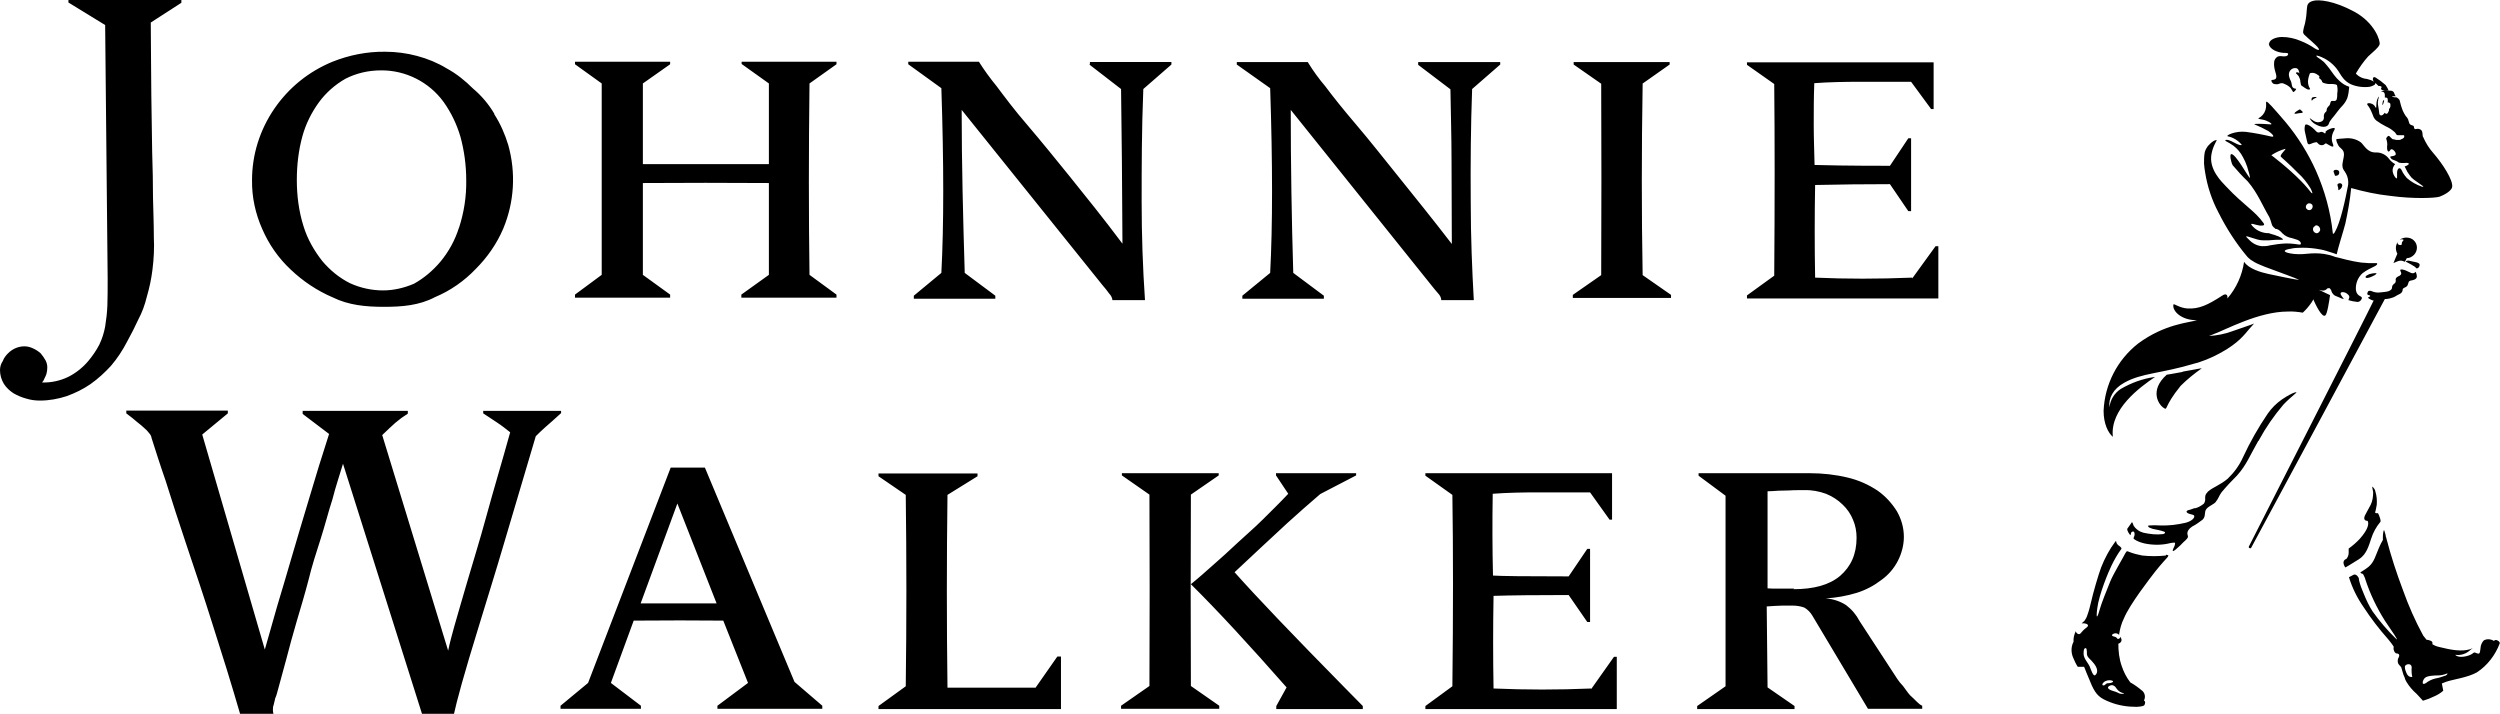 <?xml version="1.0" encoding="UTF-8"?>
<svg id="Layer_2" data-name="Layer 2" xmlns="http://www.w3.org/2000/svg" viewBox="0 0 89.87 25.66">
  <defs>
    <style>
      .cls-1 {
        stroke-width: 0px;
      }
    </style>
  </defs>
  <g id="Layer_1-2" data-name="Layer 1">
    <path class="cls-1" d="m50.99,2.23h2.94v.09l-1.01.88c-.05,1.36-.06,2.71-.05,4.07,0,1.26.05,2.43.11,3.52h-1.17c0-.09-.05-.18-.11-.24-.08-.09-.16-.19-.24-.29l-5.06-6.31c0,1.94.03,3.87.09,5.86l1.1.82v.11h-2.93v-.11l1-.82c.09-1.71.09-3.91,0-6.64l-1.2-.85v-.09h2.55c.19.31.4.6.63.87.29.39.66.85,1.12,1.39.46.54.95,1.16,1.52,1.87s1.21,1.5,1.91,2.41c0-1.06-.01-2.04-.01-2.97,0-.93-.03-1.8-.04-2.59l-1.16-.88s0-.09,0-.09Zm8.05.78l.98-.69v-.09h-3.45v.09l.99.69c.01,2.27.01,4.56,0,6.88l-1.02.71v.11h3.53v-.11l-1.02-.71c-.04-2.22-.04-4.49,0-6.88,0,0,0,0,0,0Zm9.7,6.97c-1.22.05-2.38.05-3.49,0-.02-1.12-.02-2.23,0-3.33.9-.02,1.79-.03,2.69-.03l.66.97h.1v-2.62h-.1l-.66.99c-1.52,0-2.43-.02-2.71-.03-.01-.48-.03-.97-.03-1.45s0-.97.02-1.49c.53-.04,1.11-.05,1.68-.05s1.17,0,1.8,0l.72.98h.09v-1.68h-6.71v.09l.98.69c.02,1.98.02,4.26,0,6.89l-.98.71v.11h6.88v-1.88h-.1s-.84,1.16-.84,1.16Zm-29.58-7.66l1.14.88c.01.8.02,1.65.03,2.59,0,.94.02,1.91.02,2.97-.68-.91-1.32-1.7-1.89-2.41-.51-.63-1.02-1.26-1.54-1.87-.45-.52-.8-.99-1.1-1.39-.23-.28-.44-.57-.63-.87h-2.54v.09l1.19.86c.09,2.72.09,4.93,0,6.64l-.99.82v.11h2.93v-.11l-1.1-.82c-.06-1.99-.11-3.93-.11-5.86l5.07,6.31c.08.09.16.19.23.29.07.07.11.15.12.24h1.17c-.08-1.17-.12-2.35-.12-3.52,0-1.23,0-2.6.06-4.07l1.01-.88v-.09h-2.93s0,.08,0,.08ZM2.46.09l1.32.81.09,9.11c0,.37,0,.69-.01.97-.01.26-.04.51-.08.76-.04.22-.11.44-.21.65-.11.21-.24.4-.39.58-.2.24-.45.44-.73.58-.29.14-.62.21-.94.2.04-.04.07-.09.09-.15.03-.05.05-.11.07-.16.02-.08.03-.15.03-.23,0-.09-.02-.17-.06-.25-.05-.09-.11-.18-.18-.26-.08-.07-.17-.13-.26-.17-.1-.05-.21-.08-.32-.08-.22,0-.43.09-.59.25-.08.08-.15.17-.19.28C.03,13.08,0,13.19,0,13.31c0,.17.05.34.14.49.09.14.21.25.35.34.14.08.3.15.46.19.16.05.32.07.49.07.33,0,.65-.06.96-.16.3-.11.59-.25.85-.43.27-.19.52-.42.74-.66.23-.27.42-.56.58-.87.15-.27.28-.53.4-.79.14-.26.24-.54.31-.83.09-.31.16-.63.2-.96.05-.39.07-.79.05-1.18,0-.47-.02-.93-.03-1.42,0-.49-.01-1.04-.03-1.65-.01-.61-.02-1.28-.03-2.03,0-.75-.02-1.63-.02-2.61L6.52.1v-.1H2.46s0,.09,0,.09Zm14.04,8.1c.18-.55.27-1.13.26-1.71,0-.53-.07-1.06-.21-1.57-.13-.44-.33-.86-.6-1.24-.52-.72-1.37-1.15-2.26-1.14-.44,0-.88.1-1.27.3-.37.21-.7.5-.95.84-.27.37-.48.79-.6,1.23-.14.51-.2,1.04-.2,1.57,0,.56.07,1.12.24,1.66.14.46.38.88.68,1.26.28.33.61.6.99.79.37.17.78.26,1.19.26.38,0,.76-.09,1.11-.24.36-.2.68-.47.95-.79.3-.36.53-.78.67-1.23h0Zm1.27-4.08c.22.34.38.71.5,1.1.28,1,.22,2.05-.18,3.01-.23.54-.57,1.03-.99,1.45-.41.43-.91.78-1.46,1.01-.57.3-1.18.35-1.84.35s-1.27-.06-1.84-.34c-.56-.24-1.07-.58-1.51-1-.44-.41-.78-.9-1.02-1.45-.25-.56-.38-1.16-.37-1.77,0-.91.28-1.8.8-2.56.52-.76,1.24-1.34,2.09-1.69.6-.24,1.25-.37,1.9-.36.38,0,.77.05,1.14.15.38.1.74.25,1.07.45.35.19.66.44.94.72.31.26.57.57.77.91h0s0,.01,0,.01Zm8.89-1.81l.98.7v2.9c-1.54,0-3.04,0-4.53,0v-2.9l.98-.69v-.09h-3.42v.09l.96.69v6.88l-.96.71v.11h3.42v-.11l-.98-.71v-3.3c1.5-.01,3-.01,4.53,0v3.3l-.99.71v.11h3.42v-.11l-.97-.71c-.03-2.16-.03-4.43,0-6.88l.97-.69v-.09h-3.41s0,.08,0,.08Zm-9.29,12.56c.16.1.33.22.5.33.17.11.33.24.47.35-.31,1.12-.61,2.11-.86,3.03-.25.92-.49,1.67-.68,2.33s-.35,1.19-.47,1.62c-.08.29-.16.58-.22.87l-2.37-7.75c.17-.16.32-.31.47-.44.14-.12.29-.23.45-.33v-.1h-3.78v.11l.95.72c-.25.77-.49,1.55-.72,2.33-.22.72-.42,1.41-.61,2.05-.19.64-.36,1.24-.53,1.79-.16.55-.31,1.08-.45,1.58l-2.25-7.73.92-.76v-.1h-3.65v.1c.16.12.29.22.4.32.09.07.18.14.26.22.06.05.11.1.16.17.05.05.08.11.09.18.12.37.28.89.51,1.55.22.7.47,1.48.76,2.34s.61,1.81.93,2.83c.34,1.06.67,2.12.98,3.19h1.2s-.02-.08-.02-.12c0-.07,0-.14.03-.21.01-.07.04-.14.05-.22.03-.06.05-.13.07-.2.1-.38.21-.78.33-1.21.11-.43.24-.9.38-1.38.14-.47.29-.97.42-1.47.12-.5.28-.99.44-1.49.16-.5.27-.95.42-1.41.12-.48.27-.9.38-1.28l2.84,8.99h1.15c.04-.19.13-.55.28-1.09.15-.54.35-1.2.61-2.05.3-.99.61-1.97.9-2.96.34-1.14.73-2.46,1.15-3.88.24-.24.44-.41.6-.55.16-.14.25-.23.31-.28v-.08h-2.8v.09h0Zm8.39,6.83l-1.41-3.59-1.32,3.59s2.72,0,2.72,0Zm2.81,2.83l.99.85v.11h-3.77v-.11l1.1-.82-.89-2.24c-1-.01-2.07-.01-3.22,0l-.82,2.24,1.08.82v.11h-2.89v-.11l.99-.82,2.97-7.74h1.23l3.22,7.7Zm28.63.23c-1.17.05-2.34.05-3.51,0-.02-1.11-.02-2.22,0-3.33.63-.02,1.52-.03,2.7-.03l.67.97h.1v-2.63h-.1l-.67.99c-1.54,0-2.43-.01-2.72-.03-.01-.48-.02-.97-.02-1.45,0-.49,0-.97.01-1.49.53-.04,1.08-.05,1.66-.05h1.84l.7.98h.09v-1.67h-6.71v.09l.97.69c.03,1.98.03,4.26,0,6.88l-.97.71v.11h6.88v-1.88h-.1l-.82,1.16h0Zm7.27-3.57c.73,0,1.29-.15,1.68-.48.38-.33.59-.77.59-1.37,0-.22-.04-.45-.13-.65-.08-.2-.21-.39-.37-.54-.17-.17-.38-.3-.6-.39-.25-.09-.51-.14-.78-.13h-.21c-.1,0-.21,0-.33.01-.12.01-.26,0-.4.01-.13.01-.26.02-.38.02v3.49c.06,0,.14.01.22.01.07,0,.18,0,.28,0h.46,0s0,0,0,0Zm4.44,4.05c.06.06.12.11.19.14v.11h-1.95l-2-3.35c-.07-.12-.17-.22-.29-.29-.14-.05-.28-.07-.42-.07h-.37c-.17,0-.35.02-.56.03l.03,2.91.97.67v.11h-3.5v-.11l1.02-.71v-6.85l-.97-.72v-.09h3.98c.47,0,.94.05,1.39.16.38.09.74.25,1.07.47.28.2.51.45.69.74.16.28.25.59.25.92,0,.3-.08.6-.22.87-.14.27-.34.5-.59.68-.26.2-.56.36-.88.46-.36.11-.74.18-1.12.2.26.02.51.1.73.24.21.16.37.35.49.58l1.35,2.07c.06.09.13.18.21.26.08.1.16.23.25.33.09.08.18.17.26.25h-.01s0,0,0,0Zm-24.53-4.66c.63-.59,1.26-1.18,1.9-1.77.39-.35.78-.7,1.18-1.04l1.29-.67v-.08h-2.88v.08l.44.66c-.3.32-.61.62-.91.92-.3.3-.62.57-.92.85-.3.28-.59.55-.87.79-.28.25-.55.49-.8.69.99.98,2.12,2.21,3.44,3.71l-.37.67v.11h3.11v-.11l-.66-.67c-1.85-1.88-3.16-3.25-3.95-4.14h0Zm-1.57-2.79l1-.69v-.08h-3.48v.08l.99.69c.01,2.29.01,4.56,0,6.88l-1.02.71v.11h3.53v-.11l-1.02-.71c-.01-2.29-.01-4.59,0-6.88h0Zm-5.59,6.94h-1.7c-.54,0-1.02,0-1.46,0-.03-2.31-.03-4.62,0-6.93l1.08-.67v-.1h-3.56v.1l.98.67c.03,2.29.03,4.56,0,6.88l-.98.71v.11h6.56v-1.89h-.13l-.79,1.13Zm38.74-9.01c-.18-.15-.34-.48-.34-.94.04-.95.49-1.83,1.24-2.42.96-.71,1.84-.75,2.12-.84-.57.01-.9-.34-.85-.56.01-.06.2.12.51.14.42.02.73-.13,1.24-.46.14-.1.21-.03.19.1.32-.37.53-.83.6-1.32.16.25.6.38.88.44.2.04.97.21,1.1.21-.07-.04-.72-.28-1.02-.39-.15-.05-.29-.11-.43-.17-.1-.04-.2-.1-.29-.16-.02-.02-.04-.03-.06-.05-.03-.02-.05-.05-.08-.08-.4-.48-.74-1.01-1.02-1.57-.24-.45-.4-.94-.48-1.44-.02-.1-.03-.21-.04-.32,0-.12,0-.25.02-.37.01-.07.04-.14.08-.2.02-.03.04-.07.07-.09.06-.07.13-.13.21-.17.02,0,.04-.01.06-.02.06,0-.11.17-.17.5-.11.56.37,1.01.53,1.18.65.69,1.02.86,1.34,1.31.05.08,0,.09-.09.09h-.04c-.16-.02-.37-.12-.3-.02.13.17.33.27.54.29h.07c.08.03.16.05.23.07.04.02.07.03.11.04l.08.04s.06.03.09.06c.02.02.01.03-.06.03h-.17c-.09,0-.2.02-.28.02-.06,0-.13,0-.19,0-.07,0-.14-.01-.21-.03-.26-.07-.53-.2-.34-.03.02.02.04.04.06.06.12.12.28.2.45.21.06,0,.13,0,.19-.01.06-.01.12-.03.22-.04.1-.02.21-.03.31-.04.2-.02.4,0,.59.03.02,0,.04,0,.06,0,.05-.02.02-.12-.11-.17-.06-.02-.12-.04-.19-.06-.13-.02-.25-.08-.34-.17l-.02-.02s-.04-.05-.07-.07c-.03-.03-.07-.05-.12-.07h-.04s-.03-.03-.03-.03c-.03-.02-.06-.05-.08-.08-.02-.04-.03-.07-.04-.11-.02-.07-.04-.13-.07-.2-.25-.42-.42-.87-.78-1.29-.19-.18-.37-.38-.54-.58-.06-.11-.12-.39-.05-.4.15-.02.59.79.66.85.04.03-.04-.24-.09-.4-.04-.12-.09-.23-.15-.34-.08-.16-.2-.3-.34-.41-.09-.06-.18-.12-.28-.17-.05-.03.02-.1.29.05.18.1.26.11.29.09-.13-.16-.31-.27-.51-.31-.08-.03.28-.2.65-.16.31.04.62.1.92.17.16.03.02-.11-.11-.2-.16-.09-.33-.17-.5-.24-.03-.03.34-.02.55,0,.13.02.05-.06-.12-.13-.14-.06-.32-.05-.28-.09.12-.06.21-.17.25-.3.05-.2,0-.25.03-.29s.27.24.7.74c.44.53.8,1.11,1.08,1.73.32.72.53,1.48.61,2.26,0,0,.02.05.07-.04.21-.36.38-1.18.48-1.7.02-.17-.02-.34-.12-.48,0-.01-.01-.02-.02-.03-.13-.17-.03-.35-.01-.56.02-.21-.15-.25-.2-.35-.1-.17-.07-.23-.07-.23.04,0,.14-.02.36-.03.19-.01.37.04.52.15.11.09.23.38.55.36.18,0,.35.08.46.23.06.08.13.14.22.19-.06.07-.1.16-.09.25.01.09.05.17.1.23.03.04.05.05.06,0,0-.01,0-.03,0-.04,0-.05,0-.09,0-.14.01-.15.08-.17.12-.14.02.02.04.04.05.07.01.03.03.05.04.08.04.07.09.13.14.19.16.14.34.24.54.31.05.01.07,0,.04-.02-.32-.23-.39-.26-.47-.38-.03-.04-.06-.09-.09-.13-.02-.03-.05-.11-.1-.2.04,0,.09-.03.12-.05.04-.03.04-.05.02-.06-.05-.02-.1-.02-.15-.01-.03,0-.05,0-.08,0h-.02s-.04,0-.06-.01h-.03c-.14-.11-.24-.08-.3-.17-.06-.09.07-.04.16-.1s-.11-.29-.17-.19c-.09.15-.13-.02-.12-.12.02-.09,0-.19-.03-.28v-.02s.04-.07.07-.08c.03-.01.04,0,.06.02.03.04.07.07.11.1h.04s.05.01.07.02h.02s.07,0,.1,0c.02,0,.04,0,.06-.02l.05-.02s.05-.03.06-.05c0-.02.03-.06-.01-.08-.02,0-.04,0-.06,0-.04,0-.09,0-.13,0h-.02s-.03,0-.05-.02l-.04-.06s-.03-.04-.05-.05c-.09-.08-.19-.14-.3-.19-.12-.06-.23-.13-.34-.21-.06-.05-.1-.12-.12-.19-.04-.09-.07-.18-.12-.26-.04-.08-.12-.13-.07-.16s.17,0,.23.06c.02.03.05.06.06.09h.02c0-.06.01-.12.01-.18.01-.08.04-.16.08-.22.01,0,0,.06-.02.12,0,.02,0,.04-.01.06,0,0,0,.01,0,.02,0,.02,0,.05,0,.07.02.11.05.31.05.34,0,.03.03.08.08.07.05,0,.12-.1.12-.1,0,.02.03.04.05.04.02,0,.03,0,.05-.02.02-.03.04-.07.05-.1v-.05s.02-.02.03-.04l.02-.05s0-.06,0-.09c0-.01-.01-.02-.02-.03-.05-.05-.08-.02-.08-.02.01-.04.01-.09,0-.14-.02-.06-.1-.04-.1-.04,0-.04,0-.07,0-.11-.01-.06-.03-.1-.09-.1-.02,0-.04,0-.05.01h0c.04-.07.3-.05.35-.05.06,0,.12.04.13.1.02.04.03.08.05.1h-.14s.02.03.11.04h.06s.09.05.11.1c.03.13.07.27.12.39.03.06.06.12.1.18.04.04.07.08.09.13,0,.02.02.06.03.1.01.05.04.08.07.09l.05.02s.03,0,.04.02c0,.01.02.02.02.04h0s0,.03,0,.03c.02.04.04.05.06.04.02,0,.05-.01.08-.01.16.02.16.11.17.24,0,.01,0,.04.02.06.09.21.21.4.36.57.34.39.72.98.68,1.22-.02.15-.31.3-.45.35-.14.05-.92.09-1.79-.03-.47-.05-.93-.15-1.39-.28-.04.43-.12.86-.21,1.28-.09.34-.26.86-.31,1.1-.02,0-.04-.01-.06-.02l-.09-.03-.22-.07c-.13-.04-.25-.06-.38-.08-.21-.03-.41-.04-.62-.03-.13,0-.25.02-.38.05-.21.05-.14.13.22.17.21.02.42,0,.62-.02.21-.01.41,0,.61.05.04,0,.26.08.26.08l.09.02c.24.06.33.09.54.13.06.01.12.02.17.03l.13.02c.1,0,.19.02.27.02.08,0,.15,0,.23,0,.02,0,.04,0,.05,0,.02.01.02.03,0,.06-.02.02-.05.04-.07.05l-.1.05-.12.06c-.08.04-.15.09-.22.14-.17.15-.26.38-.24.61.04.26.25.19.21.31-.03.08-.11.13-.19.11-.1-.01-.19-.03-.29-.06.02-.09.09-.13-.06-.24-.09-.07-.3-.08-.19.08.02.04.05.07.08.1,0,0,.01.01,0,.01h-.05c-.26-.12-.27-.09-.34-.18-.02-.03-.04-.06-.05-.09,0-.03-.02-.05-.04-.08,0-.01-.02-.03-.04-.03-.02,0-.03,0-.05,0-.02.01-.04.03-.06.05-.06.04-.14.05-.21.02-.02,0-.03-.01-.05-.01.02.01.23.11.4.19-.03.22-.1.68-.17.73-.12.1-.36-.41-.43-.57,0,0,0-.01,0-.02l-.02.05s-.03.05-.05.08c-.09.13-.19.25-.31.36-.18-.03-.36-.05-.54-.04-1.04,0-2.22.65-2.66.81-.06.02-.11.05-.17.07.28-.02.56-.07.83-.17.23-.08.46-.16.69-.24l.1-.04-.07.08c-.23.24-.35.49-.92.85-.31.19-.64.35-.98.46-.05.02-.1.03-.14.04-1.26.38-1.92.34-2.56.7-.4.22-.57.56-.53.88.03-.27.18-.51.41-.66.38-.22.79-.37,1.23-.43-.56.38-1.61,1.15-1.52,2.13,0,.02,0,.03-.04,0h0s0,0,0,0Zm7.28-7.6s-.06.04-.08.07c-.03.06-.01.14.05.18.03.02.06.03.1.02.03-.01.06-.04.08-.07.02-.03.02-.07.01-.1-.02-.07-.09-.12-.16-.11h0Zm-.19-.56c.07-.03.1-.1.08-.17-.02-.04-.06-.07-.11-.07-.02,0-.05,0-.07.02-.06.04-.08.11-.04.17,0,0,0,0,.01.01.03.04.08.05.13.04h0Zm-1.4-1.97s.57.42,1.07.93c.17.17.31.35.35.4,0,0,.13.15-.01-.14-.13-.21-.28-.4-.46-.56-.33-.34-.59-.55-.61-.58-.04-.07.21-.27.16-.28-.18.05-.35.13-.5.23h0Zm1.13-1.56s-.07-.06-.1-.09c-.02,0-.31.17-.15.16h0c.06-.01.15-.03.21-.03.02,0,.05-.01.03-.04Zm1.31,2.19c.02-.14-.24-.13-.2-.03l.05.14s.07,0,.1-.02c.03-.02.05-.05.05-.09h0Zm-2.53-4.66c0,.23.34.34.52.35.05,0,.13,0,.17.02.02.06-.03.13-.23.1-.07-.01-.14,0-.19.05-.05.05-.08.11-.08.18-.02.24.09.4.08.52-.01.09-.08.09-.11.1-.02,0-.04,0-.06.01-.03.02.02.12.09.14.03,0,.06.01.1.01.07,0,.1-.04.17-.04.05,0,.09.02.13.04.07.03.13.07.19.13.04.05.08.14.1.15.03,0,.12-.1.1-.12-.05,0-.1-.02-.13-.06-.03-.05-.02-.13-.06-.22-.04-.07-.06-.14-.07-.22,0-.07.02-.13.07-.18.05-.05.12-.07.19-.06.08.01.11.11.12.2,0-.01-.01-.02-.02-.03-.02-.02-.05-.02-.07-.02-.01,0-.03,0-.03.02-.02.02.03.04.04.06.03.03.06.06.07.1.02.03.03.07.04.11,0,.03,0,.05.01.08.01.09.02.1.04.11.02.01.18.14.24.14.06,0,.07-.01.06-.03-.07-.11-.09-.24-.06-.37.01-.06.03-.11.05-.17.01-.03.06-.03.11-.03.04,0,.09.02.13.04l.06.04s.06.04.05.06c0,0,0,.02-.01.02,0,0-.01.03,0,.03.02.02.04.03.06.05l.02.02s.01.02.02.04c0,.03.01.03.05.06.09.03.19.05.28.04.01,0,.03,0,.04,0,.04,0,.14.01.17.04.02.09.03.19.01.29,0,.08,0,.15-.02.22-.01.04-.05.06-.08.06-.03,0-.06,0-.1,0-.03,0-.05.06-.06.11,0,.02-.02.05-.04.07-.01.01-.03.02-.04.04-.02.03-.04.06-.04.09,0,.03,0,.05-.02.07-.01.01-.02.03-.04.04-.04.05-.05.11-.04.17,0,.06-.02.11-.07.14-.09.05-.2.05-.29-.01-.05-.03-.09-.06-.13-.09,0,0-.02-.01-.02,0,0,0,.02.04.07.1.03.03.06.06.09.08.26.17.49.15.53,0,.03-.11.15-.21.3-.42.15-.21.25-.24.36-.49.04-.13.06-.27.07-.41-.13-.04-.24-.11-.34-.2-.08-.07-.15-.15-.21-.23-.11-.16-.23-.32-.36-.46-.07-.06-.15-.12-.23-.17-.03-.02-.05-.05-.04-.06.01,0,.04,0,.1.02.25.09.46.24.62.44.11.14.14.23.24.35.07.09.17.17.28.22.21.09.45.12.68.09.16-.04.21-.09.2-.14.04.04.07.07.11.11h.03s.07.01.08.03c0,0,0,.02,0,.03,0,0,0,.02-.02.03,0,.01.01.03.02.04.01.03.12.04.12.04,0,0,.14.01.13,0,0-.01.01-.03-.1-.2-.11-.1-.23-.19-.36-.27-.06-.04-.11,0-.1.06,0,.03.02.07.04.09-.07-.05-.16-.08-.25-.1-.14-.01-.28-.07-.38-.17-.02-.02-.02-.03-.02-.03.13-.22.27-.42.44-.61.19-.18.37-.31.41-.43.04-.12-.17-.78-.91-1.18-.74-.4-1.28-.44-1.47-.39-.2.05-.22.15-.23.26-.01.18-.03.37-.07.55-.03.1-.06.21-.07.32.01.05.04.09.08.12.04.05.4.34.47.45.07.11-.05.06-.13.01-.16-.11-.33-.2-.51-.27-.21-.09-.44-.14-.67-.14-.2,0-.46.09-.46.25h0,0Zm2.04,3.24s-.02,0-.04,0c-.02-.02-.05-.04-.09-.05-.07-.01-.12.07-.21-.02-.17-.19-.38-.31-.4-.21-.02.08-.02.16,0,.24.04.2.09.39.09.39,0,0,.02.08.12.03.06-.03.13-.05.2-.06.02,0,.05.04.08.07.05.04.11.05.17.03.04-.02.08-.06.09-.06.1.05.32.22.26.04-.07-.15-.06-.32.02-.47.03-.05.06-.11.02-.12-.06,0-.12.02-.17.04-.05.02-.1.05-.14.09,0,.02,0,.04,0,.05h0s0,0,0,0Zm.45,2.05c.08-.02.14-.09.15-.17,0-.13-.21-.09-.17,0,.02.05.03.11.03.17h0,0Zm1.59-3.06s.03-.02.04-.07c.02-.05.03-.11.02-.11-.02,0-.02,0-.04.04-.01.04-.02.09-.02.14h0Zm-2.53-.16s.02-.04.07-.07c.05-.03.12-.04.09-.06-.05-.01-.1,0-.14.01-.05.03-.04.11-.02.12Zm-5.25,16.32c.13.02.09.04.05.1-.05.06-.19.2-.43.5-.17.22-.92,1.18-1.13,1.69-.09.18-.14.37-.17.56v.03s-.04-.03-.06-.04c-.05-.02-.11-.02-.16.01-.07.04-.04.08.06.1.1.02.08.11.15.07.03-.01.05-.04.05-.07,0-.02,0,0,0,0,.02.03.03.05.04.08.02.08-.03.15-.11.17h0c0,.27.03.54.12.8.07.21.17.41.31.59.16.09.31.2.45.32.08.09.1.22.04.33,0,0,.08.03.02.16-.02.04-.1.06-.29.07-.32,0-.65-.05-.95-.17-.36-.14-.49-.25-.65-.59-.15-.34-.28-.68-.28-.68h-.23c-.07-.11-.12-.22-.17-.34-.07-.17-.07-.36,0-.52l.02-.04c-.01-.13.02-.26.08-.38,0-.01,0,0,0,0,.02.09.12.14.17.08.06-.07.12-.14.19-.19.1-.07.09-.11.05-.14-.06-.03-.12-.04-.19-.03-.01,0,0,0,0-.01l.09-.08c.04-.06.08-.12.1-.19.06-.16.1-.32.14-.49.07-.32.26-.97.36-1.24.13-.33.3-.65.51-.93.04-.05.03.02.05.06.02.03.04.06.07.08.02.01.12.08.1.12-.14.19-.26.4-.36.61-.09.18-.45,1.03-.51,1.54-.06.5.04.22.09.03s.26-.72.38-1.01c.12-.29.49-.9.54-1.01.06-.11.08-.07.14-.05.15.06.31.1.47.13.28.03.57.03.85,0h0s0,0,0,0Zm-2.52,4.31c.09-.1.05-.25-.07-.4-.12-.16-.24-.21-.25-.34,0-.12,0-.27-.09-.19,0,0-.03.02-.03.18,0,.17.17.34.22.46.05.12.13.39.21.3h0Zm.73.48c-.03-.05-.08-.09-.14-.1-.09,0-.21.07-.12.14.09.07.23.08.32.13.05.03.11.05.17.04.01,0,.03,0,.04,0,.01,0,.01-.02,0-.02-.05-.01-.09-.03-.13-.05-.05-.03-.1-.08-.13-.13h-.02Zm-.29-.17c.15,0,.25-.07.12-.1-.09-.02-.18,0-.26.05-.09.08-.07.13-.03.13.08,0,.08-.08.17-.08h0,0Zm9.96-13.81c.11,0,.21-.03.32-.07.11-.07.15-.08.22-.12.05-.03.09-.08.09-.14,0-.04.02-.06.09-.09.05-.02.09-.06.1-.11.02-.05.03-.09.03-.09,0,0,.02-.04.1-.05.08-.01.19-.05.19-.14,0-.06-.02-.12-.04-.17-.04.05-.11.07-.17.04-.12-.05-.2-.1-.26-.11-.06-.02-.15-.03-.12.04.03.07.05.1,0,.15-.02.02-.04.03-.07.04-.09.04-.11.1-.1.13.01.04,0,.09-.03.12-.05.04-.1.08-.1.14,0,.05-.01.08-.07.12-.06.04-.13.05-.34.07-.12.02-.23,0-.34-.05-.03-.01-.06-.01-.09,0-.01,0-.03.02-.03.03,0,.01-.01.03-.02.04,0,.06,0,.07.06.08s.06.05-.01.07c-.08.02.08.1.15.12h.03c-.34.71-4.46,8.78-4.49,8.85,0,.01,0,.02,0,.03,0,0,.01.02.02.02,0,0,.02.01.03.01.01,0,.02,0,.03-.01.04-.06,4.81-8.95,4.81-8.95,0,0,0,0,0,0Zm.29-1.31c-.02.06.14-.07.27-.07.05,0,.1.02.15.04l.07-.13c.1,0,.19-.05.26-.12.14-.15.14-.38-.01-.52,0,0,0,0,0,0-.07-.07-.17-.1-.27-.1-.08,0-.16.03-.23.07,0,0-.01.01.02,0,.03-.01.07-.01.1,0,.04.04-.04.05-.05.13,0,.01,0,.03,0,.04,0,.01-.02.02-.03.03-.03,0-.06,0-.09-.02-.01,0-.02-.02-.03-.03,0-.01,0-.03,0-.04,0-.02,0-.01-.01,0-.07.12-.07.27,0,.4-.05.12-.13.3-.14.34h0s0,0,0,0Zm3.72,13.57s.13.05.11.12c-.16.42-.44.79-.82,1.04-.34.19-.85.25-1.11.34l-.15.06.05.26c-.1.09-.22.16-.34.21-.12.06-.25.11-.39.15l-.22-.24c-.15-.13-.28-.28-.38-.45-.03-.05-.05-.1-.06-.15-.01-.03-.03-.06-.04-.09-.05-.15-.06-.22-.08-.27-.02-.04-.1-.09-.12-.17-.01-.04-.01-.08,0-.12,0-.02.02-.05.03-.07.06-.13-.05-.14-.08-.14-.02,0-.04-.02-.06-.04-.04-.06-.06-.13-.04-.2-.03-.05-.07-.11-.12-.17l-.08-.1c-.32-.36-.62-.75-.88-1.15-.23-.33-.41-.69-.53-1.08,0,0,.13-.07.17-.09.04-.02.11,0,.16.08.01.02.03.05.03.08,0,.01,0,.02,0,.03.04.17.1.33.17.49.09.22.19.44.32.64.25.35.53.68.84.98.14.13-.16-.29-.4-.65-.29-.46-.53-.96-.7-1.48,0-.01-.01-.03-.01-.04-.02-.05-.04-.09-.06-.13-.01-.02-.03-.04-.06-.04-.03-.02-.06-.02-.04-.05.02-.02.13-.07.28-.19.21-.17.26-.42.38-.69.04-.1.09-.19.14-.28-.01-.17.02-.4.05-.34,0,.01.04.12.05.17v.03c.02.05.03.1.03.1.16.62.36,1.23.59,1.84.2.56.44,1.11.73,1.64.04.05.08.1.12.15.06,0,.11.02.16.04.02.01.04.03.05.05,0,.02,0,.05,0,.07.08.05.16.08.25.1.44.11.8.17,1.1.08l.1-.04s.02,0,0,0c-.01,0-.06.05-.09.07-.14.13-.34.2-.53.17-.01,0,0,0,0,.01.14.13.49.03.59-.04.1-.07.07-.07.19-.02.04.01.06.01.07,0,.04-.02.04-.16.06-.27.02-.07.05-.14.11-.2.11-.06.25-.05.36.02.02-.02.05-.04.09-.03h.02s0,0,0,0Zm-3.03,1.32s-.03-.05-.03-.27c0,0,.03-.13-.05-.17-.08-.04-.2.02-.19.09,0,.08.03.15.06.22.06.14.17.15.21.13h0s0,0,0,0Zm1.19-.04c.08-.04.08-.09.06-.08-.1.04-.21.07-.31.07-.15,0-.41.01-.49.09-.08.07-.14.29.03.19.1-.08.22-.14.35-.17.12-.02.24-.06.35-.1h0Zm-3.11-4.19c.28-.17.36-.51.44-.74.07-.22.18-.42.33-.6.03-.03-.03-.2-.07-.28,0-.01-.01-.02-.02-.03-.01,0-.03,0-.04,0-.02,0-.05,0-.06-.03.03-.09.04-.18.06-.28.01-.16,0-.31-.05-.47-.01-.07-.05-.12-.1-.17-.03-.02,0,.06.02.19,0,.16-.02.32-.09.46-.08.16-.17.3-.21.39-.04.09-.02.17.06.18.03,0,.05,0,.06.06.01.08,0,.25-.3.59-.12.13-.26.25-.4.35,0,.05,0,.1,0,.16,0,.07-.03.14-.07.2-.01.01-.03.02-.05.03-.15.09,0,.29,0,.29,0,0,.12-.06.51-.31h0Zm-3.6-4.27c.25-.46.54-.88.88-1.28.13-.14.28-.27.43-.4.13-.09-.05-.08-.48.21-.2.14-.37.31-.51.51-.34.5-.64,1.03-.89,1.57-.13.29-.32.55-.55.77-.26.22-.53.31-.68.44-.02.01-.04.03-.05.05-.02.02-.03.04-.05.06-.02.04-.03.08-.03.13.01.08,0,.16-.05.22-.09.07-.19.13-.3.16h-.04s-.14.05-.14.05c-.12.02-.19.07-.09.13.04.02.08.03.12.04.09.02.12.04.11.08,0,.04-.06.15-.3.22-.3.07-.6.11-.91.1-.14-.01-.29-.01-.43,0-.04.02-.03.07.14.12.09.02.31.06.41.1.06.02.05.07-.03.09-.24.03-.48,0-.71-.05,0,0-.08-.03-.11-.04-.1-.05-.18-.12-.24-.21-.02-.04-.03-.11-.06-.13l-.17.24s-.02.07.11.23c.02-.02.02-.06.03-.09s.08-.07.11-.02c.02.05.02.1,0,.15-.02.03-.02.06-.02.09.12.09.27.14.41.17.3.06.62.06.92-.02.03,0,.15-.03.16,0,0,.04-.01.09-.03.13-.03.06-.04.08-.05.12-.02.04.01.04.02.04.05-.03.09-.06.13-.1.05-.04.19-.17.22-.21.12-.11.19-.17.17-.23,0-.01-.02-.07-.02-.09,0-.08.04-.16.17-.25.14-.07.26-.16.38-.25.13-.13.04-.27.14-.39.11-.12.29-.17.34-.26.1-.13.09-.17.19-.32.18-.22.37-.42.57-.62.34-.38.46-.72.76-1.24h.01s0,0,0,0Zm3.95-5.96c-.07.02-.13.07-.11.1.02.04.1.03.23-.03.14-.06.2-.12.13-.12-.09,0-.17.02-.25.04Zm-6.69,3.5c-.37.07-.5.09-.57.1-.63.56-.3,1.08-.1,1.2.14.09-.01-.05.6-.8.23-.23.49-.44.76-.63-.07,0-.37.07-.69.12Zm8.05-3.95c.1.05.21.11.3.17.02.02.04.04.06.06.06,0,.1-.05.11-.11.01-.06-.04-.1-.16-.12-.12-.02-.17-.04-.23-.05-.04,0-.08,0-.11.03l.03.02"/>
  </g>
</svg>